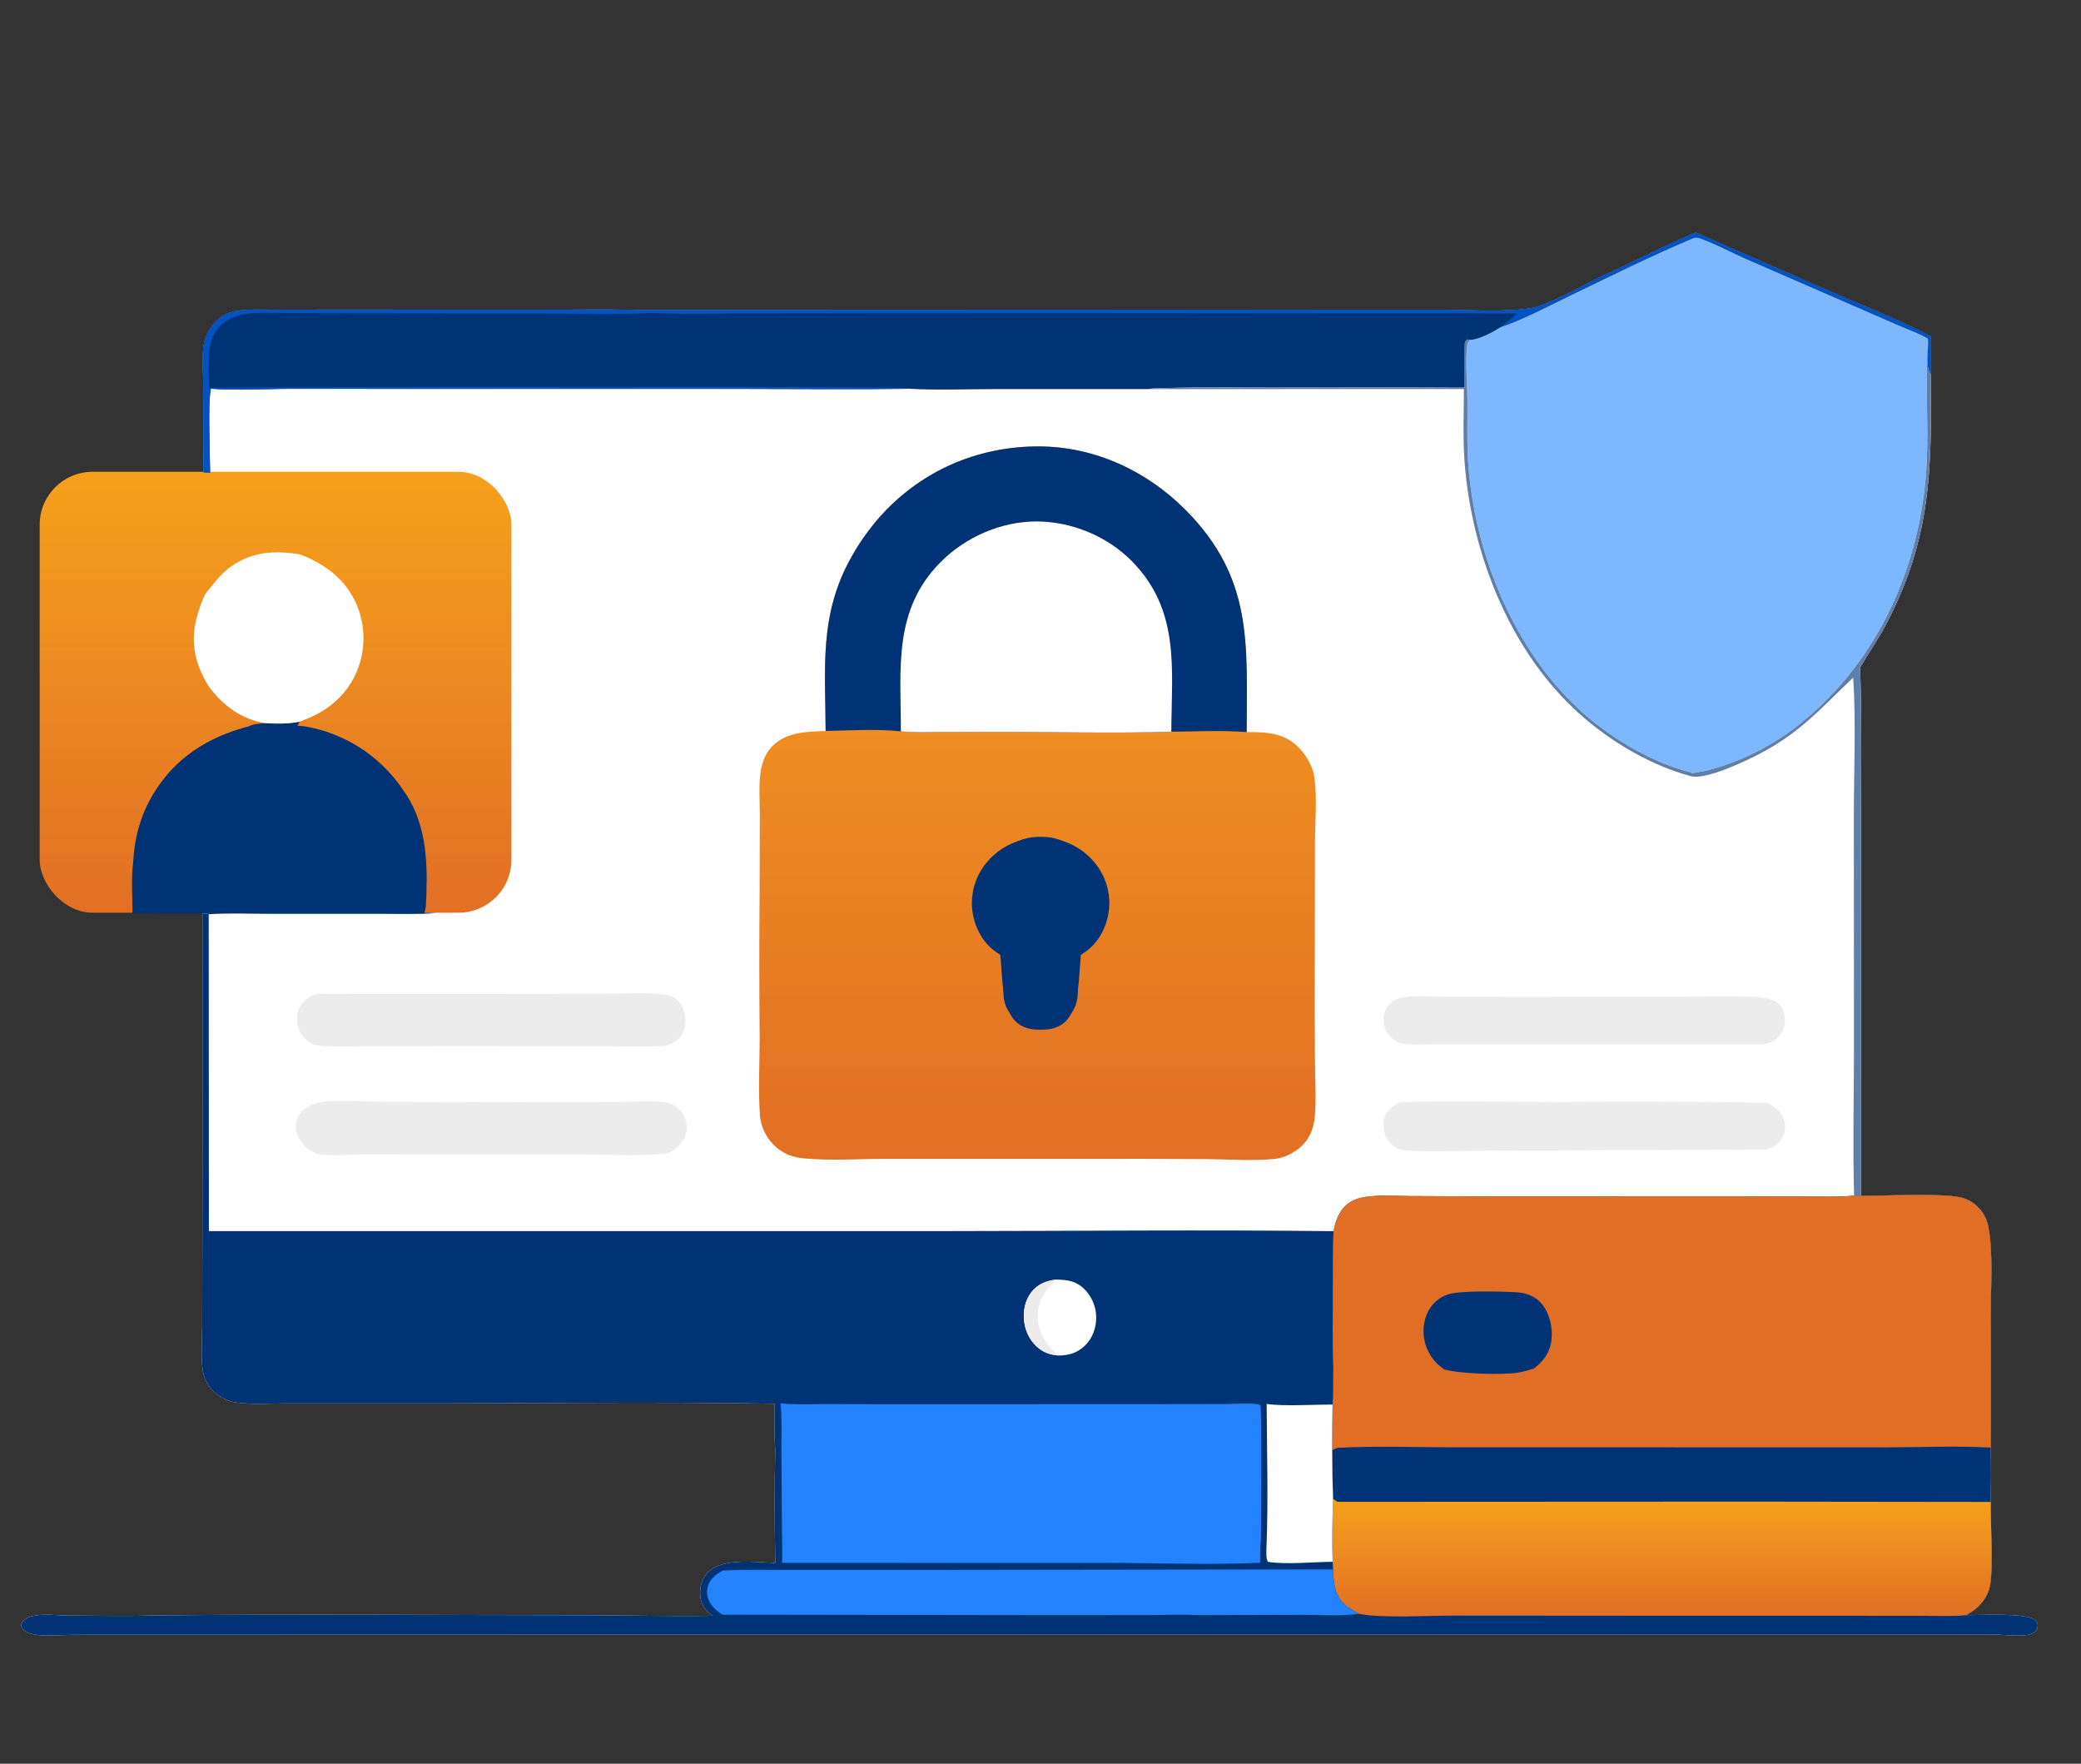 <svg width="472" height="400" viewBox="0 0 472 400" fill="none" xmlns="http://www.w3.org/2000/svg">
<rect x="0" y="0" width="472" height="400" fill="#333333" stroke="none"/>
<path d="M384.62 52.756L415.13 66.107C422.752 69.38 430.597 72.452 437.947 76.298C437.936 79.16 437.977 82.032 437.911 84.892C438.174 106.482 438.064 122.237 427.655 141.844C425.909 145.133 423.794 148.153 421.908 151.352C422.355 165.322 422.071 179.321 422.079 193.298L422.075 271.22C427.162 271.209 440.332 270.596 444.562 271.543C446.086 271.884 447.351 272.526 448.478 273.619C449.764 274.867 450.602 276.316 450.949 278.074C452.134 284.064 451.521 291.884 451.523 298.108C451.528 308.035 451.68 317.992 451.498 327.915C451.495 328.045 451.49 328.176 451.486 328.306C451.398 332.415 451.405 336.523 451.507 340.632C451.466 344.886 452.154 356.537 451.292 359.951C450.865 361.643 449.886 363.214 448.636 364.421C447.837 365.193 446.87 365.694 445.96 366.316C448.883 366.327 459.954 365.702 461.625 367.469C461.921 367.782 462.166 368.11 462.181 368.561C462.202 369.169 462.027 369.689 461.57 370.102C460.014 371.506 454.826 370.732 452.788 370.721L118.962 370.733L36.881 370.753L16.749 370.76C13.932 370.765 10.457 371.19 7.719 370.671C6.701 370.478 5.572 370.066 4.975 369.165C4.761 368.843 4.83 368.616 4.829 368.247C5.412 367.251 6.192 366.796 7.311 366.53C9.88 365.921 13.032 366.389 15.672 366.398C21.987 366.421 28.373 366.585 34.682 366.381C66.917 366.016 99.194 366.311 131.433 366.325C141.498 366.329 151.598 366.621 161.657 366.455C161.328 366.213 160.999 365.966 160.695 365.693C159.378 364.509 158.816 363.027 158.805 361.278C158.795 359.5 159.334 357.8 160.632 356.541C164.051 353.228 171.4 354.335 175.85 354.454C175.702 345.948 175.636 337.353 175.839 328.849C175.599 325.387 175.739 321.828 175.726 318.357C146.286 317.84 116.787 318.37 87.338 318.277L65.006 318.283C61.311 318.283 57.33 318.585 53.682 318.095C51.697 317.828 49.882 316.918 48.43 315.54C47.144 314.32 46.243 312.534 45.991 310.781C45.53 307.584 45.856 303.926 45.862 300.68L45.906 280.052C45.956 233.731 46.184 118.09 46.125 88.044C46.117 84.736 45.727 81.004 46.274 77.757C46.77 75.874 47.694 74.142 49.111 72.786C50.387 71.565 51.903 70.816 53.642 70.534C56.482 70.073 59.509 70.243 62.382 70.237L75.497 70.223L122.716 70.237C130.106 70.284 137.551 70.088 144.931 70.32L288.496 70.263L327.138 70.271C333.187 70.272 341.479 70.841 347.285 69.892C351.083 69.272 359.167 64.658 363.091 62.736C370.32 59.563 377.322 55.735 384.62 52.756Z" fill="white"/>
<rect x="9" y="107" width="107" height="100" rx="12" fill="url(#paint0_linear_5332_2468)"/>
<path d="M45.986 207.194L47.226 207.244L47.34 207.342L47.383 279.209L214.791 279.207C244.008 279.193 273.26 278.881 302.473 279.226C302.858 277.297 303.411 275.48 304.715 273.951C305.992 272.454 307.703 271.768 309.609 271.475C312.884 270.972 316.41 271.237 319.719 271.261L335.724 271.336L392.033 271.315L408.611 271.353C412.571 271.373 416.585 271.515 420.531 271.177L422.075 271.22C427.162 271.209 440.332 270.596 444.562 271.543C446.086 271.884 447.351 272.526 448.478 273.619C449.764 274.867 450.602 276.316 450.949 278.074C452.134 284.064 451.521 291.884 451.523 298.108C451.528 308.035 451.68 317.992 451.498 327.915C451.495 328.045 451.49 328.176 451.486 328.306C451.398 332.415 451.405 336.523 451.507 340.632C451.466 344.886 452.153 356.537 451.292 359.951C450.865 361.643 449.886 363.214 448.636 364.421C447.837 365.193 446.87 365.694 445.96 366.316C448.883 366.327 459.954 365.702 461.625 367.469C461.921 367.782 462.166 368.11 462.181 368.561C462.201 369.169 462.027 369.689 461.57 370.102C460.014 371.506 454.826 370.732 452.788 370.721L118.962 370.733L36.881 370.753L16.749 370.76C13.932 370.765 10.457 371.19 7.719 370.671C6.701 370.478 5.572 370.066 4.975 369.165C4.761 368.843 4.83 368.616 4.829 368.248C5.412 367.251 6.192 366.796 7.311 366.53C9.88 365.921 13.032 366.389 15.672 366.398C21.987 366.421 28.373 366.585 34.682 366.381C66.917 366.016 99.194 366.311 131.433 366.325C141.498 366.329 151.598 366.621 161.657 366.455C161.328 366.213 160.999 365.966 160.695 365.693C159.378 364.509 158.816 363.027 158.805 361.278C158.795 359.5 159.334 357.8 160.632 356.541C164.051 353.228 171.4 354.335 175.85 354.454C175.702 345.948 175.636 337.353 175.839 328.849C175.599 325.387 175.739 321.828 175.726 318.357C146.286 317.84 116.787 318.37 87.338 318.277L65.006 318.283C61.311 318.283 57.33 318.585 53.682 318.095C51.697 317.828 49.882 316.918 48.43 315.54C47.144 314.32 46.243 312.534 45.991 310.781C45.53 307.584 45.856 303.926 45.862 300.68L45.906 280.052L45.986 207.194Z" fill="#003376"/>
<path d="M420.531 271.177L422.075 271.22C427.163 271.209 440.332 270.596 444.562 271.543C446.086 271.884 447.351 272.526 448.478 273.619C449.764 274.867 450.602 276.316 450.95 278.074C452.134 284.064 451.521 291.884 451.524 298.108C451.528 308.035 451.68 317.992 451.498 327.915C451.495 328.045 451.49 328.176 451.486 328.306C451.398 332.415 451.405 336.523 451.507 340.632L396.953 340.567L303.333 340.611L302.362 339.954C302.221 336.276 302.151 332.597 302.153 328.916C302.14 325.463 302.17 322.01 302.241 318.558L302.349 316.723L302.406 310.295C302.139 304.057 302.352 297.732 302.3 291.482C302.349 287.4 302.199 283.301 302.473 279.226C302.858 277.297 303.411 275.48 304.715 273.951C305.992 272.454 307.703 271.767 309.609 271.475C312.884 270.972 316.41 271.237 319.719 271.261L335.724 271.336L392.033 271.315L408.612 271.353C412.572 271.373 416.585 271.515 420.531 271.177Z" fill="#E16E25"/>
<path d="M303.33 328.364C312.076 327.883 321.002 328.244 329.769 328.245L379.394 328.254L427.295 328.262C435.29 328.262 443.518 327.86 451.486 328.306C451.398 332.415 451.405 336.523 451.507 340.632L396.953 340.567L303.333 340.611L302.362 339.954C302.221 336.276 302.151 332.597 302.153 328.916L303.33 328.364Z" fill="#003376"/>
<path d="M327.581 310.588C326.906 310.096 326.259 309.595 325.683 308.986C325.452 308.74 325.234 308.484 325.029 308.217C324.823 307.95 324.631 307.674 324.452 307.388C324.273 307.103 324.109 306.809 323.959 306.508C323.808 306.206 323.673 305.898 323.553 305.583C323.433 305.269 323.328 304.949 323.239 304.624C323.15 304.299 323.077 303.97 323.02 303.638C322.963 303.306 322.922 302.972 322.898 302.636C322.873 302.3 322.865 301.964 322.873 301.627C322.947 299.261 323.805 296.859 325.578 295.236C325.797 295.032 326.029 294.842 326.272 294.665C326.514 294.489 326.766 294.327 327.028 294.181C327.29 294.034 327.559 293.903 327.837 293.788C328.114 293.674 328.397 293.576 328.686 293.494C331.685 292.659 340.257 292.887 343.63 293.058C345.961 293.177 348.105 293.85 349.664 295.676C351.466 297.786 352.223 301.189 351.893 303.912C351.546 306.776 350.111 308.657 347.914 310.378C346.759 310.711 345.559 311.107 344.373 311.293C340.558 311.894 331.313 311.587 327.581 310.588Z" fill="#003376"/>
<path d="M239.482 290.201C242.176 290.224 244.25 290.543 246.206 292.629C246.313 292.746 246.418 292.865 246.519 292.988C246.62 293.11 246.718 293.235 246.813 293.362C246.908 293.49 246.999 293.62 247.087 293.752C247.176 293.884 247.26 294.018 247.341 294.154C247.423 294.291 247.5 294.429 247.574 294.57C247.648 294.71 247.718 294.853 247.785 294.997C247.851 295.141 247.914 295.287 247.973 295.434C248.032 295.581 248.087 295.73 248.139 295.88C248.19 296.031 248.237 296.182 248.28 296.335C248.324 296.488 248.363 296.642 248.399 296.796C248.434 296.951 248.466 297.107 248.493 297.263C248.521 297.42 248.544 297.577 248.563 297.734C248.582 297.892 248.597 298.05 248.608 298.208C248.619 298.367 248.626 298.525 248.629 298.684C248.632 298.843 248.631 299.002 248.625 299.16C248.62 299.319 248.61 299.477 248.597 299.635C248.417 301.998 247.322 304.285 245.433 305.75C243.833 306.991 242.048 307.436 240.055 307.422C238.509 307.3 237.092 306.893 235.83 305.963C233.849 304.505 232.65 302.266 232.308 299.85C231.98 297.534 232.447 294.986 233.894 293.105C235.312 291.259 237.23 290.487 239.482 290.201Z" fill="white"/>
<path d="M240.055 307.422C238.509 307.3 237.092 306.893 235.83 305.963C233.849 304.505 232.65 302.266 232.308 299.85C231.98 297.534 232.447 294.986 233.894 293.105C235.312 291.259 237.23 290.487 239.482 290.201C237.034 292.852 235.167 295.235 235.388 299.073C235.595 302.653 237.536 305.105 240.055 307.422Z" fill="#ECECEC"/>
<path d="M302.362 339.954L303.333 340.611L396.953 340.567L451.507 340.632C451.467 344.886 452.154 356.537 451.292 359.951C450.865 361.643 449.886 363.214 448.636 364.421C447.837 365.193 446.87 365.694 445.961 366.316C442.923 366.621 439.76 366.467 436.708 366.464L421.266 366.453L370.219 366.443L329.34 366.415C323.789 366.419 313.038 367.041 308.175 365.996C307.318 365.478 306.463 364.956 305.611 364.429C305.372 364.235 305.138 364.037 304.912 363.827C302.662 361.732 302.474 358.806 302.359 355.932L302.258 354.202C302.081 349.491 302.203 344.667 302.362 339.954Z" fill="url(#paint1_linear_5332_2468)"/>
<path d="M163.905 356.192C168.797 355.933 173.797 356.078 178.702 356.05L212.338 356.051L302.359 355.932C302.474 358.806 302.663 361.733 304.912 363.827C305.138 364.037 305.372 364.235 305.611 364.429C306.464 364.956 307.318 365.478 308.176 365.996C304.119 366.606 299.608 366.24 295.49 366.25L271.388 366.312C267.755 366.102 264.011 366.293 260.366 366.297L238.142 366.314L163.853 366.207C162.798 365.506 161.854 364.765 161.171 363.677C160.459 362.542 160.15 361.253 160.505 359.94C161.001 358.104 162.338 357.104 163.905 356.192Z" fill="#2382FE"/>
<path d="M302.242 318.558C302.17 322.01 302.14 325.463 302.154 328.916C302.152 332.597 302.221 336.276 302.362 339.954C302.203 344.667 302.081 349.491 302.259 354.202C298.106 354.24 291.387 354.886 287.576 354.21C287.14 353.41 287.245 352.399 287.238 351.505C287.689 340.545 287.347 329.384 287.3 318.406C291.111 318.979 298.075 318.523 302.242 318.558Z" fill="white"/>
<path d="M177.053 318.242C180.135 318.657 183.444 318.433 186.559 318.441L204.097 318.473L263.343 318.451L277.868 318.43C280.349 318.422 283.309 318.087 285.709 318.574L285.941 318.884C286.233 328.905 286.026 338.987 286.003 349.014C285.796 350.775 285.866 352.648 285.822 354.426C274.459 354.964 262.338 354.454 250.864 354.452L177.418 354.444C177.456 352.208 177.438 349.972 177.364 347.737L177.233 329.072C177.215 325.488 177.395 321.804 177.053 318.242Z" fill="#2382FE"/>
<path d="M60.047 163.993C62.748 164.145 65.299 164.204 67.963 163.675L67.478 164.581L69.073 164.724C69.623 164.817 70.17 164.923 70.714 165.043C71.258 165.162 71.799 165.295 72.337 165.442C72.874 165.588 73.408 165.748 73.938 165.921C74.468 166.094 74.993 166.28 75.513 166.48C76.034 166.679 76.549 166.891 77.058 167.115C77.569 167.34 78.073 167.577 78.571 167.827C79.069 168.077 79.561 168.339 80.046 168.613C80.531 168.887 81.009 169.174 81.48 169.472C81.951 169.769 82.414 170.079 82.869 170.4C83.325 170.721 83.772 171.053 84.211 171.396C84.65 171.739 85.08 172.093 85.502 172.458C85.923 172.822 86.335 173.197 86.738 173.583C87.141 173.967 87.534 174.362 87.917 174.767C88.3 175.172 88.673 175.586 89.036 176.009C89.398 176.432 89.75 176.864 90.091 177.304C90.432 177.745 90.762 178.194 91.081 178.651C91.817 179.703 92.54 180.77 93.149 181.901C97.058 189.161 96.999 197.556 96.592 205.606L96.267 206.98C97.118 207.008 97.976 207.013 98.824 207.086C94.757 207.406 90.585 207.25 86.505 207.254L61.199 207.253C56.624 207.253 51.901 207.043 47.34 207.342L47.226 207.244L45.986 207.194C40.672 207.208 35.358 207.192 30.044 207.146L30.052 206.133C30.035 202.762 29.767 199.12 30.186 195.785C30.458 190.38 31.746 185.231 34.488 180.531C39.481 171.972 47.096 167.129 56.524 164.7C57.48 164.16 58.959 164.142 60.047 163.993Z" fill="#003376"/>
<path d="M46.552 134.721C48.492 132.4 49.867 130.285 52.387 128.492C57.201 125.067 62.495 124.783 68.159 125.761C73.854 128.03 78.405 131.379 80.902 137.153C81.027 137.448 81.144 137.746 81.254 138.047C81.364 138.348 81.467 138.651 81.562 138.957C81.657 139.263 81.745 139.571 81.824 139.881C81.904 140.191 81.977 140.503 82.041 140.817C82.106 141.13 82.163 141.445 82.212 141.762C82.261 142.078 82.302 142.396 82.335 142.714C82.369 143.033 82.394 143.352 82.412 143.672C82.43 143.991 82.439 144.311 82.441 144.632C82.443 144.952 82.438 145.272 82.424 145.592C82.41 145.912 82.388 146.231 82.358 146.551C82.329 146.869 82.291 147.187 82.246 147.504C82.201 147.821 82.148 148.137 82.087 148.452C82.026 148.766 81.958 149.079 81.882 149.39C81.805 149.701 81.722 150.01 81.63 150.317C81.539 150.624 81.44 150.928 81.333 151.23C81.227 151.532 81.113 151.832 80.992 152.128C78.898 157.243 74.882 160.845 69.821 162.936C69.205 163.189 68.585 163.435 67.963 163.675C65.299 164.204 62.749 164.145 60.047 163.993C54.699 163.097 50.472 159.939 47.328 155.647C46.515 154.289 45.775 152.923 45.202 151.444C42.922 145.553 44.029 140.304 46.552 134.721Z" fill="white"/>
<path d="M384.149 53.961C384.821 53.796 385.206 53.891 385.856 54.132C389.324 55.414 392.711 57.247 396.101 58.74L417.311 67.973L430.611 73.768C432.804 74.719 435.258 75.579 437.314 76.777L437.289 77.096C436.628 86.075 437.412 95.228 437.037 104.239C436.119 126.318 427.249 147.773 410.382 162.405C409.568 163.121 408.734 163.813 407.881 164.481C407.028 165.15 406.157 165.793 405.267 166.412C404.377 167.03 403.471 167.623 402.547 168.191C401.624 168.758 400.685 169.298 399.73 169.812C398.776 170.325 397.808 170.811 396.826 171.27C395.844 171.728 394.85 172.158 393.843 172.56C392.837 172.962 391.82 173.335 390.792 173.679C389.765 174.023 388.728 174.338 387.682 174.623C386.363 174.977 385.033 175.086 383.718 175.39L383.669 175.193C375.184 173.193 365.869 167.708 359.322 161.944C343.389 147.916 334.109 125.003 332.948 104.022C332.695 99.451 332.894 94.837 332.83 90.259C332.775 86.402 332.357 82.271 332.758 78.451C332.834 77.731 332.942 77.624 333.407 77.1C335.473 77.042 338.73 75.28 340.433 74.167C345.793 72.313 351.146 69.439 356.264 66.968C365.453 62.529 374.75 57.904 384.149 53.961Z" fill="#7DB8FF"/>
<path d="M384.62 52.756L415.13 66.107C422.752 69.38 430.597 72.452 437.947 76.298C437.936 79.16 437.977 82.032 437.911 84.892C436.602 82.835 437.529 79.198 437.315 76.777C435.259 75.579 432.804 74.719 430.612 73.768L417.312 67.973L396.101 58.74C392.711 57.247 389.325 55.414 385.856 54.132C385.206 53.891 384.821 53.796 384.149 53.961C374.75 57.904 365.453 62.529 356.264 66.968C351.146 69.439 345.793 72.313 340.433 74.167C338.73 75.28 335.473 77.042 333.407 77.1L332.814 76.987C332.383 77.283 332.245 77.841 332.245 77.841C332.245 77.841 332.221 79.5 332.221 87.924C324.796 87.934 261.798 87.495 260.417 88.247L225.241 88.249C218.973 88.25 212.581 88.528 206.328 88.17C193.995 88.346 181.647 88.199 169.312 88.198L102.499 88.195L65.82 88.183C59.932 88.189 53.704 88.61 47.848 88.164C47.117 90.672 47.643 103.721 47.661 107.173L46.163 107.125L46.125 88.044C46.117 84.736 45.727 81.004 46.274 77.757C46.77 75.874 47.694 74.142 49.111 72.786C50.387 71.565 51.903 70.816 53.642 70.534C56.482 70.073 59.509 70.243 62.382 70.237L75.497 70.223L122.716 70.237C130.106 70.284 137.551 70.088 144.931 70.32L288.496 70.263L327.138 70.271C333.187 70.272 341.479 70.841 347.285 69.892C351.083 69.272 359.167 64.658 363.091 62.736C370.32 59.563 377.322 55.735 384.62 52.756Z" fill="#003376"/>
<path d="M384.62 52.756L415.13 66.107C422.752 69.38 430.597 72.452 437.947 76.298C437.936 79.16 437.977 82.032 437.911 84.892C436.602 82.835 437.529 79.198 437.315 76.777C435.259 75.579 432.804 74.719 430.612 73.768L417.312 67.973L396.101 58.74C392.711 57.247 389.325 55.414 385.856 54.132C385.206 53.891 384.821 53.796 384.149 53.961C374.75 57.904 365.453 62.529 356.264 66.968C351.146 69.439 345.793 72.313 340.433 74.167C341.608 73.05 342.958 72.333 344.055 71.072L213.196 71.047L170.924 71.075C163.289 71.08 155.576 71.31 147.949 71.013C139.123 71.366 130.183 71.122 121.345 71.093L79.927 71.048L64.24 70.99C61.43 70.986 58.363 70.78 55.582 71.197C53.404 71.524 51.264 72.554 49.738 74.158C47.014 77.022 47.361 81.326 47.348 84.983L47.422 87.96C62.707 87.739 205.572 87.577 206.383 88.048L206.328 88.17C193.995 88.346 181.647 88.199 169.312 88.198L102.499 88.195L65.82 88.183C59.932 88.189 53.704 88.61 47.848 88.164C47.117 90.672 47.643 103.721 47.661 107.173L46.163 107.125L46.125 88.044C46.117 84.736 45.727 81.004 46.274 77.757C46.77 75.874 47.694 74.142 49.111 72.786C50.387 71.565 51.903 70.816 53.642 70.534C56.482 70.073 59.509 70.243 62.382 70.237L75.497 70.223L122.716 70.237C130.106 70.284 137.551 70.088 144.931 70.32L288.496 70.263L327.138 70.271C333.188 70.272 341.479 70.841 347.285 69.892C351.083 69.272 359.167 64.658 363.091 62.736C370.32 59.563 377.322 55.735 384.62 52.756Z" fill="#0152C2"/>
<path d="M323.737 80.511C290.223 80.89 256.686 80.275 223.171 80.347L116.184 80.536L59.822 80.564C58.782 80.555 56.775 80.693 55.872 80.189C59.068 79.888 62.322 79.984 65.53 79.967C71.429 79.939 77.328 79.945 83.227 79.985L133.011 79.862L318.207 80.028C319.605 80.132 322.618 79.787 323.696 80.365L323.737 80.511Z" fill="#003376"/>
<path d="M437.315 76.777C437.53 79.198 436.602 82.835 437.911 84.892C438.174 106.482 438.065 122.237 427.656 141.844C425.909 145.133 423.794 148.153 421.909 151.352C422.355 165.322 422.071 179.321 422.079 193.298L422.075 271.22L420.531 271.177C420.224 260.167 420.483 249.078 420.506 238.06L420.475 185.43C420.467 175.036 421.003 163.973 420.333 153.669C412.962 160.691 408.278 166.224 398.808 171.112C395.702 172.715 386.68 177.048 383.353 175.993C373.095 173.198 362.896 166.756 355.453 159.233C341.652 145.284 333.852 124.836 332.241 105.489C331.768 99.803 332.015 93.939 332.034 88.228L260.417 88.247C261.799 87.495 332.221 87.924 332.221 87.924C332.221 87.924 332.221 80.5 332.245 77.841C332.32 77.291 332.383 77.283 332.815 76.987L333.408 77.1C332.942 77.624 332.834 77.731 332.758 78.451C332.358 82.271 332.776 86.402 332.83 90.259C332.894 94.837 332.696 99.451 332.948 104.022C334.11 125.003 343.39 147.916 359.322 161.944C365.869 167.708 375.185 173.193 383.67 175.193L383.719 175.39C385.034 175.086 386.364 174.977 387.683 174.623C388.729 174.338 389.765 174.023 390.793 173.679C391.821 173.335 392.838 172.962 393.844 172.56C394.85 172.158 395.845 171.728 396.827 171.27C397.809 170.811 398.777 170.325 399.731 169.812C400.685 169.298 401.624 168.758 402.547 168.191C403.471 167.623 404.378 167.03 405.267 166.412C406.157 165.793 407.029 165.15 407.882 164.481C408.735 163.813 409.568 163.121 410.382 162.405C427.25 147.773 436.12 126.318 437.038 104.239C437.413 95.228 436.628 86.075 437.289 77.096L437.315 76.777Z" fill="#5F7FA9"/>
<path d="M187.267 165.777C187.208 151.438 185.739 139.309 193.19 126.184C194.288 124.225 195.51 122.345 196.855 120.546C198.199 118.746 199.656 117.042 201.224 115.434C210.441 106.105 222.569 101.219 235.624 101.245C248.286 101.271 260.111 106.774 268.973 115.722C284.332 131.229 282.773 146.194 282.763 166.029C286.575 166.04 290.157 166.049 293.369 168.477C295.763 170.288 297.745 173.445 298.137 176.432C298.758 181.167 298.281 186.307 298.252 191.086L298.219 216.413C298.186 224.478 298.197 232.543 298.249 240.607C298.27 244.785 298.596 249.242 298.2 253.392C298.011 255.374 297.35 257.412 296.096 258.983C294.499 260.98 291.686 262.563 289.155 262.83C284.169 263.358 278.748 262.905 273.71 262.878C263.91 262.81 254.111 262.792 244.311 262.825L201.589 262.818C195.215 262.798 188.509 263.309 182.191 262.703C179.918 262.485 177.962 261.79 176.194 260.307C174.047 258.507 172.58 255.784 172.373 252.998C171.941 247.176 172.31 241.159 172.305 235.316C172.199 224.292 172.195 213.267 172.292 202.242L172.337 184.57C172.336 181.714 172.101 178.694 172.41 175.86C172.661 173.571 173.345 171.211 174.93 169.481C178.167 165.946 182.873 165.973 187.267 165.777Z" fill="url(#paint2_linear_5332_2468)"/>
<path d="M187.268 165.777C187.208 151.438 185.739 139.309 193.19 126.184C194.289 124.225 195.51 122.345 196.855 120.546C198.2 118.746 199.657 117.042 201.225 115.434C210.441 106.105 222.57 101.219 235.625 101.245C248.286 101.271 260.112 106.774 268.974 115.722C284.332 131.229 282.773 146.194 282.764 166.029C277.164 165.59 271.298 165.909 265.67 165.944C252.998 166.351 240.213 165.991 227.526 165.992L213.424 166.024C210.419 166.032 207.318 166.17 204.327 165.863C198.779 165.274 192.845 165.66 187.268 165.777Z" fill="#003376"/>
<path d="M204.327 165.863C204.342 151.782 202.485 138.427 213.313 127.515C218.966 121.817 227.026 118.269 235.082 118.264C242.994 118.259 251.107 121.591 256.677 127.223C267.737 138.409 265.733 151.649 265.67 165.944C252.998 166.351 240.213 165.991 227.526 165.992L213.424 166.024C210.419 166.032 207.318 166.17 204.327 165.863Z" fill="white"/>
<path d="M245.151 216.584C245.807 216.129 246.495 215.674 247.098 215.148C249.787 212.806 251.316 209.295 251.579 205.771C251.594 205.534 251.603 205.297 251.607 205.059C251.611 204.821 251.608 204.584 251.601 204.346C251.592 204.108 251.578 203.871 251.558 203.635C251.539 203.398 251.513 203.161 251.481 202.926C251.449 202.69 251.412 202.455 251.369 202.222C251.325 201.988 251.276 201.756 251.221 201.524C251.167 201.293 251.106 201.063 251.04 200.835C250.974 200.606 250.902 200.38 250.825 200.155C250.747 199.93 250.664 199.708 250.576 199.487C250.488 199.267 250.394 199.048 250.294 198.832C250.195 198.616 250.091 198.403 249.981 198.192C249.871 197.981 249.755 197.773 249.635 197.568C249.515 197.363 249.39 197.161 249.26 196.962C249.129 196.764 248.994 196.568 248.855 196.376C248.715 196.184 248.57 195.995 248.421 195.81C248.272 195.625 248.118 195.444 247.96 195.267C244.929 191.805 240.821 190.142 236.297 189.857C233.307 189.592 230.126 190.719 227.865 192.664C224.933 195.188 223.656 198.883 223.46 202.653C223.072 210.116 227.2 211.631 227.987 216.872C228.67 221.417 225.864 226.306 229.5 230.303C230.692 231.613 231.979 232.351 233.586 233.009L233.696 233.056C234.228 233.208 234.741 233.343 235.29 233.415C237.46 233.697 239.66 233.376 241.374 231.931C244.935 228.927 244.686 221.036 245.151 216.584Z" fill="#003376"/>
<path d="M226.893 216.584C226.237 216.129 225.549 215.674 224.946 215.148C222.257 212.806 220.728 209.295 220.465 205.771C220.45 205.534 220.441 205.297 220.437 205.059C220.433 204.821 220.435 204.584 220.443 204.346C220.452 204.108 220.466 203.871 220.486 203.635C220.505 203.398 220.531 203.161 220.563 202.926C220.595 202.69 220.632 202.455 220.675 202.222C220.719 201.988 220.768 201.756 220.822 201.524C220.877 201.293 220.938 201.063 221.004 200.835C221.07 200.606 221.142 200.38 221.219 200.155C221.297 199.93 221.38 199.708 221.468 199.487C221.556 199.267 221.65 199.048 221.75 198.832C221.849 198.616 221.953 198.403 222.063 198.192C222.173 197.981 222.288 197.773 222.409 197.568C222.529 197.363 222.654 197.161 222.784 196.962C222.914 196.764 223.049 196.568 223.189 196.376C223.329 196.184 223.474 195.995 223.623 195.81C223.772 195.625 223.926 195.444 224.084 195.267C227.115 191.805 231.223 190.142 235.747 189.857C238.737 189.592 241.918 190.719 244.179 192.664C247.111 195.188 248.388 198.883 248.584 202.653C248.972 210.116 244.844 211.631 244.057 216.872C243.374 221.417 246.18 226.306 242.544 230.303C241.352 231.613 240.065 232.351 238.458 233.009L238.348 233.056C237.816 233.208 237.303 233.343 236.753 233.415C234.584 233.697 232.384 233.376 230.67 231.931C227.109 228.927 227.358 221.036 226.893 216.584Z" fill="#003376"/>
<path d="M69.219 260.039C67.99 258.708 66.927 257.032 67.071 255.132C67.184 253.625 68.056 252.314 69.242 251.418C70.619 250.379 72.336 249.923 74.036 249.793C78.48 249.455 83.239 249.858 87.714 249.887L116.093 249.955L140.171 249.935C143.699 249.927 147.789 249.451 151.241 250.036C152.653 250.275 154.021 251.359 154.802 252.527C154.907 252.684 155.005 252.847 155.095 253.015C155.185 253.182 155.266 253.353 155.338 253.529C155.411 253.704 155.475 253.883 155.53 254.065C155.585 254.247 155.631 254.431 155.668 254.617C155.705 254.803 155.732 254.991 155.751 255.18C155.769 255.369 155.778 255.558 155.777 255.748C155.777 255.938 155.767 256.128 155.748 256.317C155.729 256.506 155.7 256.693 155.662 256.879C155.275 258.714 153.938 260.206 152.34 261.123C151.563 261.569 150.849 261.674 149.968 261.732C144.394 262.284 138.34 261.842 132.709 261.844L98.889 261.843L81.799 261.823C78.869 261.848 75.365 262.247 72.484 261.817C71.243 261.632 70.175 260.788 69.219 260.039Z" fill="#ECECEC"/>
<path d="M153.543 235.909C152.547 236.746 151.374 237.151 150.087 237.225C145.184 237.505 140.15 237.272 135.237 237.266L106.609 237.248L84.403 237.26C80.493 237.261 76.366 237.526 72.482 237.127C71.184 236.993 70.252 236.573 69.296 235.678C68.036 234.498 67.346 232.77 67.349 231.054C67.351 229.365 67.981 228.007 69.203 226.857C70.384 225.747 71.609 225.365 73.206 225.395L110.41 225.401L137.925 225.37C142.163 225.374 147.011 224.933 151.161 225.62C152.112 225.777 152.978 226.186 153.678 226.853C154.905 228.025 155.452 229.793 155.455 231.457C155.459 233.026 155.007 234.587 153.819 235.668C153.728 235.751 153.635 235.829 153.543 235.909Z" fill="#ECECEC"/>
<path d="M317.658 249.952C329.255 249.582 340.979 249.925 352.589 249.924C368.328 249.775 384.067 249.823 399.805 250.069C400.352 250.082 400.836 250.138 401.327 250.393C402.902 251.21 404.179 252.382 404.679 254.134C405.05 255.436 404.927 256.848 404.261 258.034C403.44 259.494 402.08 260.293 400.503 260.721L337.745 260.962C333.945 260.961 320.556 261.453 317.56 260.691C316.422 260.401 315.166 259.264 314.586 258.267C313.833 256.968 313.561 254.966 313.975 253.522C314.501 251.691 316.077 250.767 317.658 249.952Z" fill="#ECECEC"/>
<path d="M318.662 226.186C321.083 225.651 324.371 226.022 326.862 226.034L342.174 226.067L378.951 226.051C385.216 226.047 391.573 225.797 397.824 226.077C399.176 226.137 401.448 226.401 402.645 227.095C403.852 227.795 404.519 228.941 404.764 230.294C404.798 230.484 404.822 230.676 404.837 230.869C404.851 231.062 404.856 231.255 404.85 231.449C404.845 231.642 404.83 231.835 404.805 232.026C404.78 232.218 404.745 232.408 404.7 232.597C404.656 232.785 404.602 232.97 404.538 233.154C404.475 233.336 404.403 233.515 404.321 233.691C404.239 233.866 404.148 234.037 404.049 234.203C403.95 234.369 403.842 234.529 403.727 234.684C402.731 236.035 401.623 236.557 400.001 236.816L344.056 236.813L326.669 236.813C324.032 236.813 321.225 237.041 318.613 236.785C317.662 236.692 316.867 236.334 316.104 235.768C314.868 234.852 314.051 233.522 313.847 231.993C313.653 230.543 314.037 229.021 315 227.902C315.993 226.748 317.189 226.338 318.662 226.186Z" fill="#ECECEC"/>
<defs>
<linearGradient id="paint0_linear_5332_2468" x1="51.552" y1="209.143" x2="51.552" y2="61.94" gradientUnits="userSpaceOnUse">
<stop stop-color="#E16E25"/>
<stop offset="1" stop-color="#FFB718"/>
</linearGradient>
<linearGradient id="paint1_linear_5332_2468" x1="361.648" y1="367.173" x2="361.648" y2="327.946" gradientUnits="userSpaceOnUse">
<stop stop-color="#E16E25"/>
<stop offset="1" stop-color="#FFB718"/>
</linearGradient>
<linearGradient id="paint2_linear_5332_2468" x1="222.387" y1="266.553" x2="222.387" y2="28.32" gradientUnits="userSpaceOnUse">
<stop stop-color="#E16E25"/>
<stop offset="1" stop-color="#FFB718"/>
</linearGradient>
</defs>
</svg>

